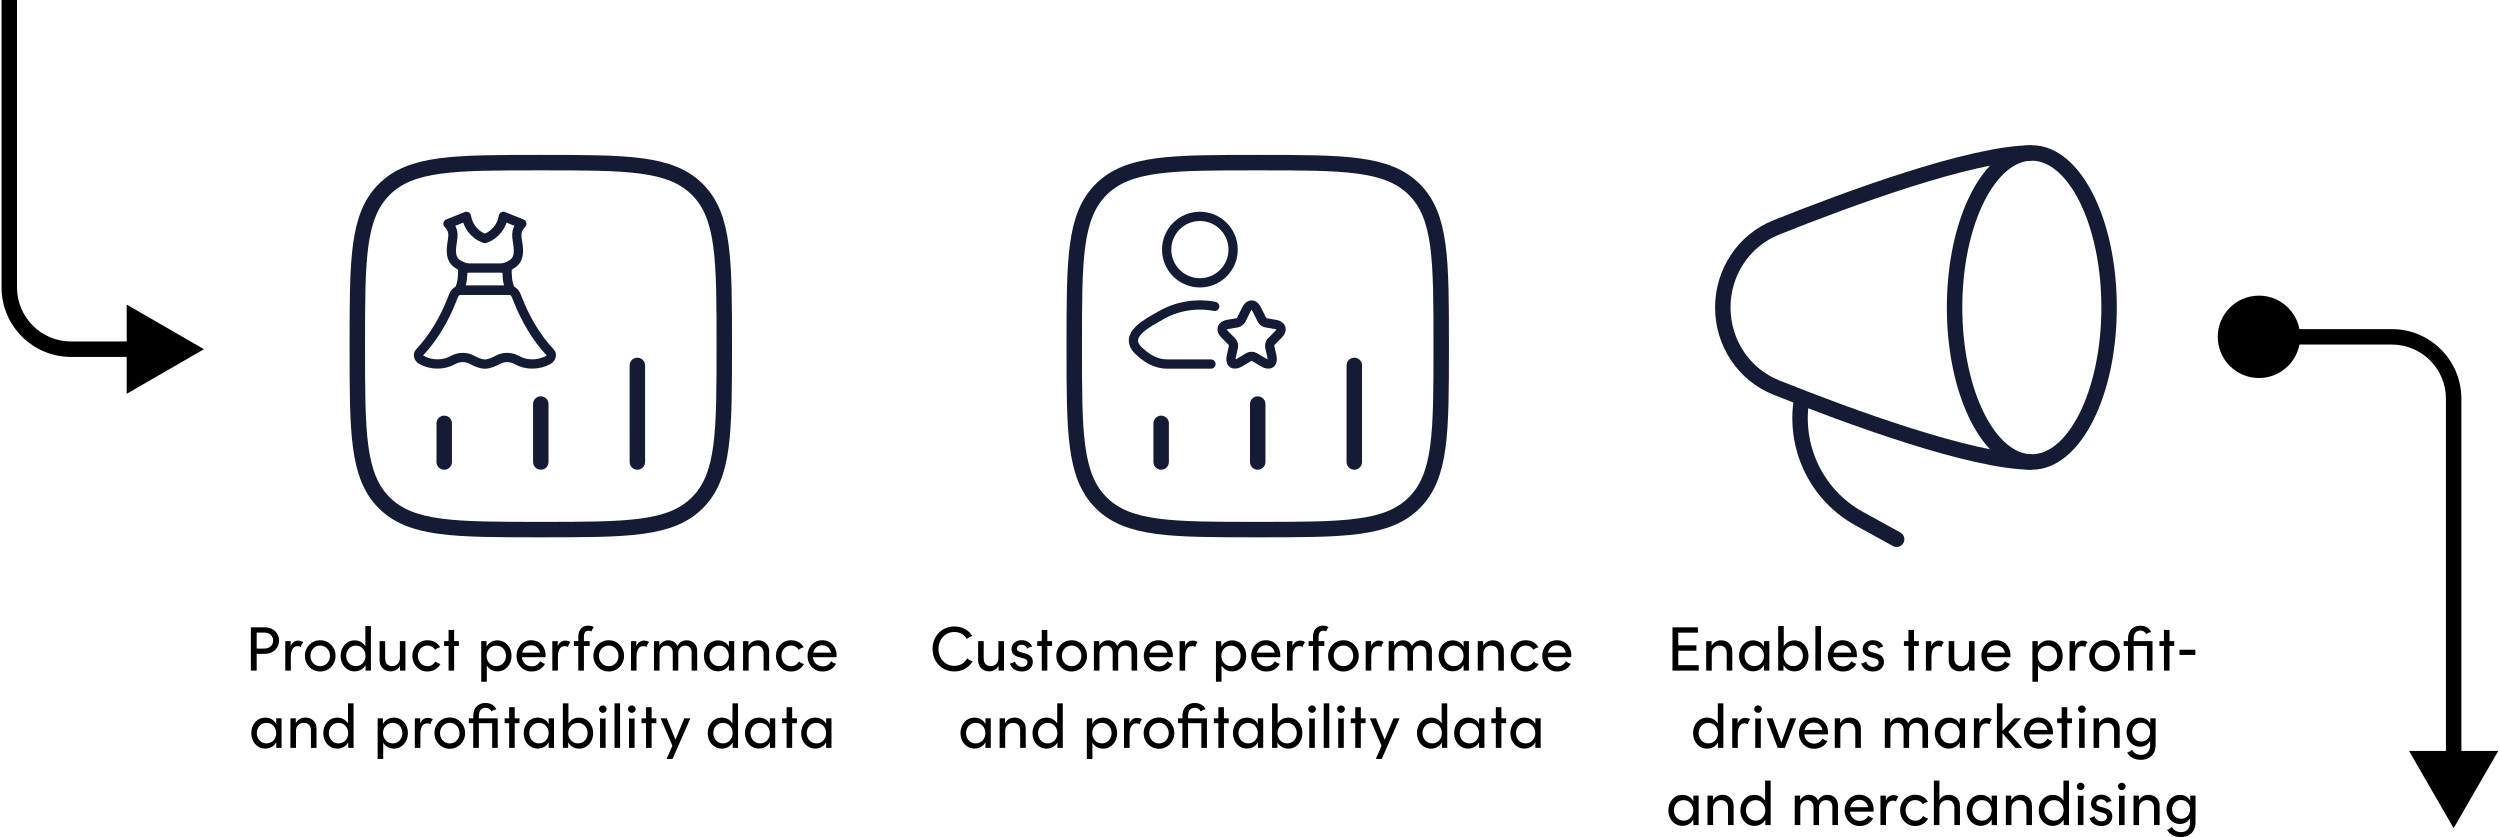 <svg width="809" height="271" viewBox="0 0 809 271" fill="none" xmlns="http://www.w3.org/2000/svg">
<ellipse cx="657.5" cy="99.5" rx="25" ry="50" stroke="#141B34" stroke-width="5"/>
<path d="M657.5 49.5C638.106 49.5 597.907 64.36 574.819 73.586C564.246 77.811 557.5 88.115 557.5 99.5C557.5 110.886 564.246 121.19 574.819 125.414C597.907 134.64 638.106 149.5 657.5 149.5" stroke="#141B34" stroke-width="5"/>
<path d="M613.75 174.5L601.605 167.814C588.381 160.535 580.916 145.834 582.784 130.75" stroke="#141B34" stroke-width="5" stroke-linecap="round" stroke-linejoin="round"/>
<path d="M143.75 149.5L143.75 137" stroke="#141B34" stroke-width="5" stroke-linecap="round"/>
<path d="M175 149.5L175 130.75" stroke="#141B34" stroke-width="5" stroke-linecap="round"/>
<path d="M206.25 149.5L206.25 118.25" stroke="#141B34" stroke-width="5" stroke-linecap="round"/>
<path d="M115.625 112C115.625 84.01 115.625 70.016 124.32 61.32C133.016 52.625 147.01 52.625 175 52.625C202.99 52.625 216.984 52.625 225.68 61.32C234.375 70.016 234.375 84.01 234.375 112C234.375 139.99 234.375 153.984 225.68 162.68C216.984 171.375 202.99 171.375 175 171.375C147.01 171.375 133.016 171.375 124.32 162.68C115.625 153.984 115.625 139.99 115.625 112Z" stroke="#141B34" stroke-width="5"/>
<path d="M150.937 86.743C147.46 85.548 145.607 84.326 146.158 79.573C146.468 76.896 147.353 74.794 144.963 72.404L150.937 70.015C151.335 72.803 153.327 75.989 156.911 77.184C160.496 75.989 162.487 72.803 162.886 70.015L168.86 72.404C166.47 74.794 167.355 76.896 167.665 79.573C168.216 84.326 166.363 85.548 162.886 86.743" stroke="#141B34" stroke-width="3" stroke-linecap="round" stroke-linejoin="round"/>
<path d="M148.548 93.912H165.276C164.081 91.522 164.081 89.132 164.081 86.743H149.743C149.743 89.132 149.743 91.522 148.548 93.912Z" stroke="#141B34" stroke-width="3" stroke-linecap="round" stroke-linejoin="round"/>
<path d="M167.217 116.49C170.291 118.248 174.33 118.208 177.45 116.45C178.309 115.958 178.758 114.817 178.113 114.13C173.508 109.224 170.049 103.235 167.647 97.149C167.014 95.543 166.697 94.74 166.088 94.326C165.48 93.912 164.662 93.912 163.026 93.912H150.798C149.161 93.912 148.343 93.912 147.735 94.326C147.127 94.74 146.81 95.543 146.176 97.149C143.774 103.235 140.316 109.224 135.71 114.13C135.065 114.817 135.514 115.958 136.373 116.45C139.494 118.208 143.532 118.248 146.606 116.49C148.534 115.411 150.966 115.411 152.847 116.49C154.099 117.196 155.626 117.809 156.912 117.809C158.197 117.809 159.724 117.196 160.976 116.49C162.858 115.411 165.29 115.411 167.217 116.49Z" stroke="#141B34" stroke-width="3" stroke-linecap="round"/>
<path d="M375.75 149.5L375.75 137" stroke="#141B34" stroke-width="5" stroke-linecap="round"/>
<path d="M407 149.5L407 130.75" stroke="#141B34" stroke-width="5" stroke-linecap="round"/>
<path d="M438.25 149.5L438.25 118.25" stroke="#141B34" stroke-width="5" stroke-linecap="round"/>
<path d="M347.625 112C347.625 84.01 347.625 70.016 356.32 61.32C365.016 52.625 379.01 52.625 407 52.625C434.99 52.625 448.984 52.625 457.68 61.32C466.375 70.016 466.375 84.01 466.375 112C466.375 139.99 466.375 153.984 457.68 162.68C448.984 171.375 434.99 171.375 407 171.375C379.01 171.375 365.016 171.375 356.32 162.68C347.625 153.984 347.625 139.99 347.625 112Z" stroke="#141B34" stroke-width="5"/>
<path d="M391.871 117.809H377.75C374.057 117.809 371.12 116.012 368.482 113.499C363.083 108.355 371.948 104.245 375.329 102.231C380.704 99.031 387.06 98 393.066 99.14" stroke="#141B34" stroke-width="3" stroke-linecap="round" stroke-linejoin="round"/>
<path d="M399.041 80.768C399.041 86.707 394.226 91.522 388.287 91.522C382.348 91.522 377.533 86.707 377.533 80.768C377.533 74.829 382.348 70.015 388.287 70.015C394.226 70.015 399.041 74.829 399.041 80.768Z" stroke="#141B34" stroke-width="3"/>
<path d="M406.666 100.071L408.348 103.464C408.578 103.936 409.19 104.389 409.706 104.475L412.755 104.986C414.704 105.314 415.163 106.74 413.758 108.147L411.388 110.537C410.986 110.942 410.767 111.722 410.891 112.281L411.569 115.24C412.105 117.581 410.872 118.487 408.817 117.263L405.959 115.558C405.443 115.249 404.592 115.249 404.067 115.558L401.209 117.263C399.163 118.487 397.921 117.572 398.456 115.24L399.135 112.281C399.259 111.722 399.039 110.942 398.638 110.537L396.267 108.147C394.872 106.74 395.321 105.314 397.271 104.986L400.32 104.475C400.826 104.389 401.438 103.936 401.668 103.464L403.35 100.071C404.267 98.231 405.758 98.231 406.666 100.071Z" stroke="#141B34" stroke-width="3" stroke-linecap="round" stroke-linejoin="round"/>
<path d="M81.183 217V203H85.743C88.323 203 90.303 204.8 90.303 207.24C90.303 209.74 88.363 211.6 85.743 211.6H83.063V217H81.183ZM83.063 209.88H85.523C86.983 209.88 88.383 209.06 88.383 207.28C88.383 205.52 86.983 204.72 85.523 204.72H83.063V209.88ZM92.311 209.94V207.46H94.051V209.14C94.451 208.06 95.311 207.3 96.511 207.3C97.271 207.3 97.791 207.52 98.111 207.8L98.131 207.84C97.771 208.2 97.471 208.8 97.391 209.32L97.351 209.34C97.091 209.18 96.751 209.08 96.291 209.08C94.691 209.08 94.111 210.68 94.111 212.52V217H92.311V209.94ZM103.623 217.3C100.803 217.3 98.663 215.06 98.663 212.24C98.663 209.4 100.803 207.18 103.623 207.18C106.443 207.18 108.583 209.4 108.583 212.24C108.583 215.06 106.443 217.3 103.623 217.3ZM100.463 212.24C100.463 214.08 101.803 215.58 103.623 215.58C105.423 215.58 106.783 214.1 106.783 212.24C106.783 210.38 105.443 208.9 103.623 208.9C101.783 208.9 100.463 210.38 100.463 212.24ZM118.306 217C118.306 216.42 118.286 215.84 118.286 215.24C117.606 216.54 116.206 217.26 114.786 217.26C112.086 217.26 110.226 215.04 110.226 212.24C110.226 209.44 112.086 207.22 114.786 207.22C116.166 207.22 117.526 207.9 118.226 209.12V202.6H120.026V214.88V217H118.306ZM112.026 212.24C112.026 214.08 113.326 215.56 115.166 215.56C116.986 215.56 118.286 214.08 118.286 212.24C118.286 210.38 117.006 208.92 115.166 208.92C113.306 208.92 112.026 210.38 112.026 212.24ZM126.377 217.26C124.397 217.26 122.837 215.82 122.837 213.78V207.46H124.637V213.1C124.637 214.6 125.457 215.56 126.937 215.56C128.357 215.56 129.397 214.48 129.397 212.98V207.46H131.197V214.88V217H129.437V215.44C128.837 216.66 127.617 217.26 126.377 217.26ZM138.309 217.3C135.509 217.3 133.429 215.02 133.429 212.24C133.429 209.42 135.509 207.18 138.309 207.18C140.149 207.18 141.629 208.02 142.409 209.44L142.389 209.48C141.849 209.58 141.209 209.9 140.829 210.26H140.769C140.229 209.34 139.369 208.9 138.309 208.9C136.489 208.9 135.229 210.38 135.229 212.24C135.229 214.08 136.489 215.58 138.309 215.58C139.409 215.58 140.289 215.08 140.869 214.08L140.929 214.06C141.309 214.44 141.969 214.76 142.489 214.84L142.509 214.88C141.689 216.36 140.209 217.3 138.309 217.3ZM143.702 209.02V207.46H145.162V203.84H146.962V207.46H148.502V209.02H146.962V217H145.162V209.02H143.702ZM155.729 209.56V207.46H157.449V209.26C158.109 207.98 159.509 207.22 160.989 207.22C163.669 207.22 165.529 209.46 165.529 212.24C165.529 215.04 163.649 217.26 160.989 217.26C159.549 217.26 158.229 216.56 157.529 215.34V220.6H155.729V209.56ZM157.469 212.24C157.469 214.08 158.789 215.56 160.609 215.56C162.449 215.56 163.729 214.08 163.729 212.24C163.729 210.38 162.449 208.92 160.609 208.92C158.749 208.92 157.469 210.4 157.469 212.24ZM172.019 217.3C169.159 217.3 167.139 215.06 167.139 212.26C167.139 209.46 169.079 207.18 171.879 207.18C174.919 207.18 176.799 209.64 176.519 212.66H168.879C169.059 214.42 170.319 215.64 172.039 215.64C173.319 215.64 174.279 214.96 174.759 213.98H174.819C175.199 214.36 175.819 214.68 176.339 214.78L176.359 214.82C175.459 216.44 173.919 217.3 172.019 217.3ZM168.979 211.2H174.759C174.459 209.74 173.379 208.82 171.859 208.82C170.359 208.82 169.299 209.76 168.979 211.2ZM178.737 209.94V207.46H180.477V209.14C180.877 208.06 181.737 207.3 182.937 207.3C183.697 207.3 184.217 207.52 184.537 207.8L184.557 207.84C184.197 208.2 183.897 208.8 183.817 209.32L183.777 209.34C183.517 209.18 183.177 209.08 182.717 209.08C181.117 209.08 180.537 210.68 180.537 212.52V217H178.737V209.94ZM187.134 206.02C187.134 203.74 188.454 202.46 190.354 202.46C191.214 202.46 191.834 202.7 192.154 203V203.04C191.814 203.34 191.514 203.86 191.434 204.32H191.394C191.214 204.2 190.894 204.1 190.474 204.1C189.474 204.1 188.954 204.74 188.954 206.08V207.46H190.814V209.02H188.954V217H187.134V209.02H185.714V207.46H187.134V206.02ZM196.983 217.3C194.163 217.3 192.023 215.06 192.023 212.24C192.023 209.4 194.163 207.18 196.983 207.18C199.803 207.18 201.943 209.4 201.943 212.24C201.943 215.06 199.803 217.3 196.983 217.3ZM193.823 212.24C193.823 214.08 195.163 215.58 196.983 215.58C198.783 215.58 200.143 214.1 200.143 212.24C200.143 210.38 198.803 208.9 196.983 208.9C195.143 208.9 193.823 210.38 193.823 212.24ZM204.186 209.94V207.46H205.926V209.14C206.326 208.06 207.186 207.3 208.386 207.3C209.146 207.3 209.666 207.52 209.986 207.8L210.006 207.84C209.646 208.2 209.346 208.8 209.266 209.32L209.226 209.34C208.966 209.18 208.626 209.08 208.166 209.08C206.566 209.08 205.986 210.68 205.986 212.52V217H204.186V209.94ZM211.628 209.78V207.46H213.368V209C213.888 207.92 214.968 207.2 216.268 207.2C217.588 207.2 218.668 207.86 219.188 209.04C219.788 207.94 220.828 207.2 222.248 207.2C224.208 207.2 225.608 208.6 225.608 210.6V217H223.808V211.2C223.808 209.82 223.108 208.92 221.688 208.92C220.448 208.92 219.488 209.94 219.488 211.24V217H217.708V211.2C217.708 209.86 216.988 208.92 215.668 208.92C214.368 208.92 213.428 209.94 213.428 211.24V217H211.628V209.78ZM232.344 217.24C229.644 217.24 227.784 215.02 227.784 212.24C227.784 209.44 229.644 207.22 232.344 207.22C233.764 207.22 235.244 207.94 235.864 209.32V207.46H237.584V214.88V217H235.864V215.14C235.244 216.52 233.764 217.24 232.344 217.24ZM229.584 212.24C229.584 214.08 230.864 215.56 232.724 215.56C234.564 215.56 235.844 214.08 235.844 212.24C235.844 210.4 234.564 208.92 232.724 208.92C230.844 208.92 229.584 210.38 229.584 212.24ZM240.456 209.58V207.46H242.196V209.02C242.796 207.86 243.996 207.2 245.316 207.2C247.336 207.2 248.896 208.64 248.896 210.68V217H247.096V211.36C247.096 209.88 246.296 208.92 244.756 208.92C243.336 208.92 242.256 209.98 242.256 211.46V217H240.456V209.58ZM255.965 217.3C253.165 217.3 251.085 215.02 251.085 212.24C251.085 209.42 253.165 207.18 255.965 207.18C257.805 207.18 259.285 208.02 260.065 209.44L260.045 209.48C259.505 209.58 258.865 209.9 258.485 210.26H258.425C257.885 209.34 257.025 208.9 255.965 208.9C254.145 208.9 252.885 210.38 252.885 212.24C252.885 214.08 254.145 215.58 255.965 215.58C257.065 215.58 257.945 215.08 258.525 214.08L258.585 214.06C258.965 214.44 259.625 214.76 260.145 214.84L260.165 214.88C259.345 216.36 257.865 217.3 255.965 217.3ZM266.199 217.3C263.339 217.3 261.319 215.06 261.319 212.26C261.319 209.46 263.259 207.18 266.059 207.18C269.099 207.18 270.979 209.64 270.699 212.66H263.059C263.239 214.42 264.499 215.64 266.219 215.64C267.499 215.64 268.459 214.96 268.939 213.98H268.999C269.379 214.36 269.999 214.68 270.519 214.78L270.539 214.82C269.639 216.44 268.099 217.3 266.199 217.3ZM263.159 211.2H268.939C268.639 209.74 267.559 208.82 266.039 208.82C264.539 208.82 263.479 209.76 263.159 211.2ZM85.87 242.24C83.17 242.24 81.31 240.02 81.31 237.24C81.31 234.44 83.17 232.22 85.87 232.22C87.29 232.22 88.77 232.94 89.39 234.32V232.46H91.11V239.88V242H89.39V240.14C88.77 241.52 87.29 242.24 85.87 242.24ZM83.11 237.24C83.11 239.08 84.39 240.56 86.25 240.56C88.09 240.56 89.37 239.08 89.37 237.24C89.37 235.4 88.09 233.92 86.25 233.92C84.37 233.92 83.11 235.38 83.11 237.24ZM93.981 234.58V232.46H95.721V234.02C96.321 232.86 97.521 232.2 98.841 232.2C100.861 232.2 102.421 233.64 102.421 235.68V242H100.621V236.36C100.621 234.88 99.821 233.92 98.281 233.92C96.861 233.92 95.781 234.98 95.781 236.46V242H93.981V234.58ZM112.691 242C112.691 241.42 112.671 240.84 112.671 240.24C111.991 241.54 110.591 242.26 109.171 242.26C106.471 242.26 104.611 240.04 104.611 237.24C104.611 234.44 106.471 232.22 109.171 232.22C110.551 232.22 111.911 232.9 112.611 234.12V227.6H114.411V239.88V242H112.691ZM106.411 237.24C106.411 239.08 107.711 240.56 109.551 240.56C111.371 240.56 112.671 239.08 112.671 237.24C112.671 235.38 111.391 233.92 109.551 233.92C107.691 233.92 106.411 235.38 106.411 237.24ZM122.204 234.56V232.46H123.924V234.26C124.584 232.98 125.984 232.22 127.464 232.22C130.144 232.22 132.004 234.46 132.004 237.24C132.004 240.04 130.124 242.26 127.464 242.26C126.024 242.26 124.704 241.56 124.004 240.34V245.6H122.204V234.56ZM123.944 237.24C123.944 239.08 125.264 240.56 127.084 240.56C128.924 240.56 130.204 239.08 130.204 237.24C130.204 235.38 128.924 233.92 127.084 233.92C125.224 233.92 123.944 235.4 123.944 237.24ZM134.235 234.94V232.46H135.975V234.14C136.375 233.06 137.235 232.3 138.435 232.3C139.195 232.3 139.715 232.52 140.035 232.8L140.055 232.84C139.695 233.2 139.395 233.8 139.315 234.32L139.275 234.34C139.015 234.18 138.675 234.08 138.215 234.08C136.615 234.08 136.035 235.68 136.035 237.52V242H134.235V234.94ZM145.547 242.3C142.727 242.3 140.587 240.06 140.587 237.24C140.587 234.4 142.727 232.18 145.547 232.18C148.367 232.18 150.507 234.4 150.507 237.24C150.507 240.06 148.367 242.3 145.547 242.3ZM142.387 237.24C142.387 239.08 143.727 240.58 145.547 240.58C147.347 240.58 148.707 239.1 148.707 237.24C148.707 235.38 147.367 233.9 145.547 233.9C143.707 233.9 142.387 235.38 142.387 237.24ZM153.14 231.68C153.14 228.84 154.98 227.48 157.1 227.48C159.1 227.48 160.26 228.6 160.6 229.52L160.58 229.56C160.08 229.6 159.46 229.88 159.08 230.2H159.04C158.76 229.52 158.04 229.04 157.12 229.04C155.9 229.04 154.96 229.8 154.96 231.7V232.46H161.06V242H159.26V234.02H154.96V242H153.14V234.02H151.72V232.46H153.14V231.68ZM163.302 234.02V232.46H164.762V228.84H166.562V232.46H168.102V234.02H166.562V242H164.762V234.02H163.302ZM174.034 242.24C171.334 242.24 169.474 240.02 169.474 237.24C169.474 234.44 171.334 232.22 174.034 232.22C175.454 232.22 176.934 232.94 177.554 234.32V232.46H179.274V239.88V242H177.554V240.14C176.934 241.52 175.454 242.24 174.034 242.24ZM171.274 237.24C171.274 239.08 172.554 240.56 174.414 240.56C176.254 240.56 177.534 239.08 177.534 237.24C177.534 235.4 176.254 233.92 174.414 233.92C172.534 233.92 171.274 235.38 171.274 237.24ZM187.405 242.26C185.905 242.26 184.545 241.5 183.865 240.18V242H182.145V227.6H183.945V234.12C184.645 232.9 185.985 232.22 187.405 232.22C190.085 232.22 191.945 234.46 191.945 237.24C191.945 240.04 190.065 242.26 187.405 242.26ZM183.885 237.24C183.885 239.08 185.205 240.56 187.025 240.56C188.865 240.56 190.145 239.08 190.145 237.24C190.145 235.38 188.865 233.92 187.025 233.92C185.165 233.92 183.885 235.38 183.885 237.24ZM194.176 242V232.46L194.216 232.44C194.716 232.58 195.436 232.58 195.936 232.44L195.976 232.46V242H194.176ZM193.836 229.48C193.836 228.82 194.396 228.28 195.076 228.28C195.756 228.28 196.316 228.82 196.316 229.48C196.316 230.12 195.756 230.68 195.076 230.68C194.396 230.68 193.836 230.12 193.836 229.48ZM198.864 242V227.6H200.664V242H198.864ZM203.551 242V232.46L203.591 232.44C204.091 232.58 204.811 232.58 205.311 232.44L205.351 232.46V242H203.551ZM203.211 229.48C203.211 228.82 203.771 228.28 204.451 228.28C205.131 228.28 205.691 228.82 205.691 229.48C205.691 230.12 205.131 230.68 204.451 230.68C203.771 230.68 203.211 230.12 203.211 229.48ZM207.599 234.02V232.46H209.059V228.84H210.859V232.46H212.399V234.02H210.859V242H209.059V234.02H207.599ZM218.619 239.28L221.439 232.46H223.399L217.639 245.6H215.699L217.579 241.32L213.779 232.46H215.779L218.539 239.28H218.619ZM237.105 242C237.105 241.42 237.085 240.84 237.085 240.24C236.405 241.54 235.005 242.26 233.585 242.26C230.885 242.26 229.025 240.04 229.025 237.24C229.025 234.44 230.885 232.22 233.585 232.22C234.965 232.22 236.325 232.9 237.025 234.12V227.6H238.825V239.88V242H237.105ZM230.825 237.24C230.825 239.08 232.125 240.56 233.965 240.56C235.785 240.56 237.085 239.08 237.085 237.24C237.085 235.38 235.805 233.92 233.965 233.92C232.105 233.92 230.825 235.38 230.825 237.24ZM245.616 242.24C242.916 242.24 241.056 240.02 241.056 237.24C241.056 234.44 242.916 232.22 245.616 232.22C247.036 232.22 248.516 232.94 249.136 234.32V232.46H250.856V239.88V242H249.136V240.14C248.516 241.52 247.036 242.24 245.616 242.24ZM242.856 237.24C242.856 239.08 244.136 240.56 245.996 240.56C247.836 240.56 249.116 239.08 249.116 237.24C249.116 235.4 247.836 233.92 245.996 233.92C244.116 233.92 242.856 235.38 242.856 237.24ZM253.087 234.02V232.46H254.547V228.84H256.347V232.46H257.887V234.02H256.347V242H254.547V234.02H253.087ZM263.819 242.24C261.119 242.24 259.259 240.02 259.259 237.24C259.259 234.44 261.119 232.22 263.819 232.22C265.239 232.22 266.719 232.94 267.339 234.32V232.46H269.059V239.88V242H267.339V240.14C266.719 241.52 265.239 242.24 263.819 242.24ZM261.059 237.24C261.059 239.08 262.339 240.56 264.199 240.56C266.039 240.56 267.319 239.08 267.319 237.24C267.319 235.4 266.039 233.92 264.199 233.92C262.319 233.92 261.059 235.38 261.059 237.24Z" fill="black"/>
<path d="M308.791 217.28C304.911 217.28 301.771 214.24 301.771 210C301.771 205.76 304.911 202.72 308.791 202.72C311.311 202.72 313.451 203.8 314.611 205.82L314.571 205.86C314.011 205.98 313.311 206.36 312.891 206.76L312.851 206.74C312.011 205.34 310.631 204.52 308.791 204.52C305.851 204.52 303.691 206.92 303.691 210C303.691 213.08 305.851 215.48 308.791 215.48C310.671 215.48 312.131 214.56 312.951 213.08H313.011C313.431 213.48 314.131 213.84 314.711 213.94L314.731 213.98C313.471 216.14 311.351 217.28 308.791 217.28ZM320.066 217.26C318.086 217.26 316.526 215.82 316.526 213.78V207.46H318.326V213.1C318.326 214.6 319.146 215.56 320.626 215.56C322.046 215.56 323.086 214.48 323.086 212.98V207.46H324.886V214.88V217H323.126V215.44C322.526 216.66 321.306 217.26 320.066 217.26ZM330.718 217.3C328.598 217.3 327.278 216.2 326.818 214.76L326.838 214.72C327.358 214.68 327.998 214.4 328.398 214.08H328.438C328.638 214.86 329.438 215.78 330.718 215.78C331.838 215.78 332.478 215.14 332.478 214.32C332.478 213.4 331.678 213.16 330.898 212.96L329.938 212.7C328.118 212.24 327.318 211.42 327.318 209.98C327.318 208.46 328.678 207.16 330.578 207.16C332.538 207.16 333.658 208.28 333.978 209.24L333.938 209.28C333.438 209.3 332.818 209.56 332.438 209.88L332.398 209.86C332.118 209.2 331.518 208.66 330.538 208.66C329.598 208.66 329.058 209.22 329.058 209.88C329.058 210.62 329.718 210.9 330.558 211.12L331.458 211.36C332.998 211.76 334.218 212.46 334.218 214.2C334.218 215.94 332.838 217.3 330.718 217.3ZM335.654 209.02V207.46H337.114V203.84H338.914V207.46H340.454V209.02H338.914V217H337.114V209.02H335.654ZM346.785 217.3C343.965 217.3 341.825 215.06 341.825 212.24C341.825 209.4 343.965 207.18 346.785 207.18C349.605 207.18 351.745 209.4 351.745 212.24C351.745 215.06 349.605 217.3 346.785 217.3ZM343.625 212.24C343.625 214.08 344.965 215.58 346.785 215.58C348.585 215.58 349.945 214.1 349.945 212.24C349.945 210.38 348.605 208.9 346.785 208.9C344.945 208.9 343.625 210.38 343.625 212.24ZM353.989 209.78V207.46H355.729V209C356.249 207.92 357.329 207.2 358.629 207.2C359.949 207.2 361.029 207.86 361.549 209.04C362.149 207.94 363.189 207.2 364.609 207.2C366.569 207.2 367.969 208.6 367.969 210.6V217H366.169V211.2C366.169 209.82 365.469 208.92 364.049 208.92C362.809 208.92 361.849 209.94 361.849 211.24V217H360.069V211.2C360.069 209.86 359.349 208.92 358.029 208.92C356.729 208.92 355.789 209.94 355.789 211.24V217H353.989V209.78ZM375.006 217.3C372.146 217.3 370.126 215.06 370.126 212.26C370.126 209.46 372.066 207.18 374.866 207.18C377.906 207.18 379.786 209.64 379.506 212.66H371.866C372.046 214.42 373.306 215.64 375.026 215.64C376.306 215.64 377.266 214.96 377.746 213.98H377.806C378.186 214.36 378.806 214.68 379.326 214.78L379.346 214.82C378.446 216.44 376.906 217.3 375.006 217.3ZM371.966 211.2H377.746C377.446 209.74 376.366 208.82 374.846 208.82C373.346 208.82 372.286 209.76 371.966 211.2ZM381.723 209.94V207.46H383.463V209.14C383.863 208.06 384.723 207.3 385.923 207.3C386.683 207.3 387.203 207.52 387.523 207.8L387.543 207.84C387.183 208.2 386.883 208.8 386.803 209.32L386.763 209.34C386.503 209.18 386.163 209.08 385.703 209.08C384.103 209.08 383.523 210.68 383.523 212.52V217H381.723V209.94ZM393.481 209.56V207.46H395.201V209.26C395.861 207.98 397.261 207.22 398.741 207.22C401.421 207.22 403.281 209.46 403.281 212.24C403.281 215.04 401.401 217.26 398.741 217.26C397.301 217.26 395.981 216.56 395.281 215.34V220.6H393.481V209.56ZM395.221 212.24C395.221 214.08 396.541 215.56 398.361 215.56C400.201 215.56 401.481 214.08 401.481 212.24C401.481 210.38 400.201 208.92 398.361 208.92C396.501 208.92 395.221 210.4 395.221 212.24ZM409.771 217.3C406.911 217.3 404.891 215.06 404.891 212.26C404.891 209.46 406.831 207.18 409.631 207.18C412.671 207.18 414.551 209.64 414.271 212.66H406.631C406.811 214.42 408.071 215.64 409.791 215.64C411.071 215.64 412.031 214.96 412.511 213.98H412.571C412.951 214.36 413.571 214.68 414.091 214.78L414.111 214.82C413.211 216.44 411.671 217.3 409.771 217.3ZM406.731 211.2H412.511C412.211 209.74 411.131 208.82 409.611 208.82C408.111 208.82 407.051 209.76 406.731 211.2ZM416.489 209.94V207.46H418.229V209.14C418.629 208.06 419.489 207.3 420.689 207.3C421.449 207.3 421.969 207.52 422.289 207.8L422.309 207.84C421.949 208.2 421.649 208.8 421.569 209.32L421.529 209.34C421.269 209.18 420.929 209.08 420.469 209.08C418.869 209.08 418.289 210.68 418.289 212.52V217H416.489V209.94ZM424.886 206.02C424.886 203.74 426.206 202.46 428.106 202.46C428.966 202.46 429.586 202.7 429.906 203V203.04C429.566 203.34 429.266 203.86 429.186 204.32H429.146C428.966 204.2 428.646 204.1 428.226 204.1C427.226 204.1 426.706 204.74 426.706 206.08V207.46H428.566V209.02H426.706V217H424.886V209.02H423.466V207.46H424.886V206.02ZM434.735 217.3C431.915 217.3 429.775 215.06 429.775 212.24C429.775 209.4 431.915 207.18 434.735 207.18C437.555 207.18 439.695 209.4 439.695 212.24C439.695 215.06 437.555 217.3 434.735 217.3ZM431.575 212.24C431.575 214.08 432.915 215.58 434.735 215.58C436.535 215.58 437.895 214.1 437.895 212.24C437.895 210.38 436.555 208.9 434.735 208.9C432.895 208.9 431.575 210.38 431.575 212.24ZM441.938 209.94V207.46H443.678V209.14C444.078 208.06 444.938 207.3 446.138 207.3C446.898 207.3 447.418 207.52 447.738 207.8L447.758 207.84C447.398 208.2 447.098 208.8 447.018 209.32L446.978 209.34C446.718 209.18 446.378 209.08 445.918 209.08C444.318 209.08 443.738 210.68 443.738 212.52V217H441.938V209.94ZM449.379 209.78V207.46H451.119V209C451.639 207.92 452.719 207.2 454.019 207.2C455.339 207.2 456.419 207.86 456.939 209.04C457.539 207.94 458.579 207.2 459.999 207.2C461.959 207.2 463.359 208.6 463.359 210.6V217H461.559V211.2C461.559 209.82 460.859 208.92 459.439 208.92C458.199 208.92 457.239 209.94 457.239 211.24V217H455.459V211.2C455.459 209.86 454.739 208.92 453.419 208.92C452.119 208.92 451.179 209.94 451.179 211.24V217H449.379V209.78ZM470.096 217.24C467.396 217.24 465.536 215.02 465.536 212.24C465.536 209.44 467.396 207.22 470.096 207.22C471.516 207.22 472.996 207.94 473.616 209.32V207.46H475.336V214.88V217H473.616V215.14C472.996 216.52 471.516 217.24 470.096 217.24ZM467.336 212.24C467.336 214.08 468.616 215.56 470.476 215.56C472.316 215.56 473.596 214.08 473.596 212.24C473.596 210.4 472.316 208.92 470.476 208.92C468.596 208.92 467.336 210.38 467.336 212.24ZM478.208 209.58V207.46H479.948V209.02C480.548 207.86 481.748 207.2 483.068 207.2C485.088 207.2 486.648 208.64 486.648 210.68V217H484.848V211.36C484.848 209.88 484.048 208.92 482.508 208.92C481.088 208.92 480.008 209.98 480.008 211.46V217H478.208V209.58ZM493.717 217.3C490.917 217.3 488.837 215.02 488.837 212.24C488.837 209.42 490.917 207.18 493.717 207.18C495.557 207.18 497.037 208.02 497.817 209.44L497.797 209.48C497.257 209.58 496.617 209.9 496.237 210.26H496.177C495.637 209.34 494.777 208.9 493.717 208.9C491.897 208.9 490.637 210.38 490.637 212.24C490.637 214.08 491.897 215.58 493.717 215.58C494.817 215.58 495.697 215.08 496.277 214.08L496.337 214.06C496.717 214.44 497.377 214.76 497.897 214.84L497.917 214.88C497.097 216.36 495.617 217.3 493.717 217.3ZM503.951 217.3C501.091 217.3 499.071 215.06 499.071 212.26C499.071 209.46 501.011 207.18 503.811 207.18C506.851 207.18 508.731 209.64 508.451 212.66H500.811C500.991 214.42 502.251 215.64 503.971 215.64C505.251 215.64 506.211 214.96 506.691 213.98H506.751C507.131 214.36 507.751 214.68 508.271 214.78L508.291 214.82C507.391 216.44 505.851 217.3 503.951 217.3ZM500.911 211.2H506.691C506.391 209.74 505.311 208.82 503.791 208.82C502.291 208.82 501.231 209.76 500.911 211.2ZM315.37 242.24C312.67 242.24 310.81 240.02 310.81 237.24C310.81 234.44 312.67 232.22 315.37 232.22C316.79 232.22 318.27 232.94 318.89 234.32V232.46H320.61V239.88V242H318.89V240.14C318.27 241.52 316.79 242.24 315.37 242.24ZM312.61 237.24C312.61 239.08 313.89 240.56 315.75 240.56C317.59 240.56 318.87 239.08 318.87 237.24C318.87 235.4 317.59 233.92 315.75 233.92C313.87 233.92 312.61 235.38 312.61 237.24ZM323.481 234.58V232.46H325.221V234.02C325.821 232.86 327.021 232.2 328.341 232.2C330.361 232.2 331.921 233.64 331.921 235.68V242H330.121V236.36C330.121 234.88 329.321 233.92 327.781 233.92C326.361 233.92 325.281 234.98 325.281 236.46V242H323.481V234.58ZM342.191 242C342.191 241.42 342.171 240.84 342.171 240.24C341.491 241.54 340.091 242.26 338.671 242.26C335.971 242.26 334.111 240.04 334.111 237.24C334.111 234.44 335.971 232.22 338.671 232.22C340.051 232.22 341.411 232.9 342.111 234.12V227.6H343.911V239.88V242H342.191ZM335.911 237.24C335.911 239.08 337.211 240.56 339.051 240.56C340.871 240.56 342.171 239.08 342.171 237.24C342.171 235.38 340.891 233.92 339.051 233.92C337.191 233.92 335.911 235.38 335.911 237.24ZM351.704 234.56V232.46H353.424V234.26C354.084 232.98 355.484 232.22 356.964 232.22C359.644 232.22 361.504 234.46 361.504 237.24C361.504 240.04 359.624 242.26 356.964 242.26C355.524 242.26 354.204 241.56 353.504 240.34V245.6H351.704V234.56ZM353.444 237.24C353.444 239.08 354.764 240.56 356.584 240.56C358.424 240.56 359.704 239.08 359.704 237.24C359.704 235.38 358.424 233.92 356.584 233.92C354.724 233.92 353.444 235.4 353.444 237.24ZM363.735 234.94V232.46H365.475V234.14C365.875 233.06 366.735 232.3 367.935 232.3C368.695 232.3 369.215 232.52 369.535 232.8L369.555 232.84C369.195 233.2 368.895 233.8 368.815 234.32L368.775 234.34C368.515 234.18 368.175 234.08 367.715 234.08C366.115 234.08 365.535 235.68 365.535 237.52V242H363.735V234.94ZM375.047 242.3C372.227 242.3 370.087 240.06 370.087 237.24C370.087 234.4 372.227 232.18 375.047 232.18C377.867 232.18 380.007 234.4 380.007 237.24C380.007 240.06 377.867 242.3 375.047 242.3ZM371.887 237.24C371.887 239.08 373.227 240.58 375.047 240.58C376.847 240.58 378.207 239.1 378.207 237.24C378.207 235.38 376.867 233.9 375.047 233.9C373.207 233.9 371.887 235.38 371.887 237.24ZM382.64 231.68C382.64 228.84 384.48 227.48 386.6 227.48C388.6 227.48 389.76 228.6 390.1 229.52L390.08 229.56C389.58 229.6 388.96 229.88 388.58 230.2H388.54C388.26 229.52 387.54 229.04 386.62 229.04C385.4 229.04 384.46 229.8 384.46 231.7V232.46H390.56V242H388.76V234.02H384.46V242H382.64V234.02H381.22V232.46H382.64V231.68ZM392.802 234.02V232.46H394.262V228.84H396.062V232.46H397.602V234.02H396.062V242H394.262V234.02H392.802ZM403.534 242.24C400.834 242.24 398.974 240.02 398.974 237.24C398.974 234.44 400.834 232.22 403.534 232.22C404.954 232.22 406.434 232.94 407.054 234.32V232.46H408.774V239.88V242H407.054V240.14C406.434 241.52 404.954 242.24 403.534 242.24ZM400.774 237.24C400.774 239.08 402.054 240.56 403.914 240.56C405.754 240.56 407.034 239.08 407.034 237.24C407.034 235.4 405.754 233.92 403.914 233.92C402.034 233.92 400.774 235.38 400.774 237.24ZM416.905 242.26C415.405 242.26 414.045 241.5 413.365 240.18V242H411.645V227.6H413.445V234.12C414.145 232.9 415.485 232.22 416.905 232.22C419.585 232.22 421.445 234.46 421.445 237.24C421.445 240.04 419.565 242.26 416.905 242.26ZM413.385 237.24C413.385 239.08 414.705 240.56 416.525 240.56C418.365 240.56 419.645 239.08 419.645 237.24C419.645 235.38 418.365 233.92 416.525 233.92C414.665 233.92 413.385 235.38 413.385 237.24ZM423.676 242V232.46L423.716 232.44C424.216 232.58 424.936 232.58 425.436 232.44L425.476 232.46V242H423.676ZM423.336 229.48C423.336 228.82 423.896 228.28 424.576 228.28C425.256 228.28 425.816 228.82 425.816 229.48C425.816 230.12 425.256 230.68 424.576 230.68C423.896 230.68 423.336 230.12 423.336 229.48ZM428.364 242V227.6H430.164V242H428.364ZM433.051 242V232.46L433.091 232.44C433.591 232.58 434.311 232.58 434.811 232.44L434.851 232.46V242H433.051ZM432.711 229.48C432.711 228.82 433.271 228.28 433.951 228.28C434.631 228.28 435.191 228.82 435.191 229.48C435.191 230.12 434.631 230.68 433.951 230.68C433.271 230.68 432.711 230.12 432.711 229.48ZM437.099 234.02V232.46H438.559V228.84H440.359V232.46H441.899V234.02H440.359V242H438.559V234.02H437.099ZM448.119 239.28L450.939 232.46H452.899L447.139 245.6H445.199L447.079 241.32L443.279 232.46H445.279L448.039 239.28H448.119ZM466.605 242C466.605 241.42 466.585 240.84 466.585 240.24C465.905 241.54 464.505 242.26 463.085 242.26C460.385 242.26 458.525 240.04 458.525 237.24C458.525 234.44 460.385 232.22 463.085 232.22C464.465 232.22 465.825 232.9 466.525 234.12V227.6H468.325V239.88V242H466.605ZM460.325 237.24C460.325 239.08 461.625 240.56 463.465 240.56C465.285 240.56 466.585 239.08 466.585 237.24C466.585 235.38 465.305 233.92 463.465 233.92C461.605 233.92 460.325 235.38 460.325 237.24ZM475.116 242.24C472.416 242.24 470.556 240.02 470.556 237.24C470.556 234.44 472.416 232.22 475.116 232.22C476.536 232.22 478.016 232.94 478.636 234.32V232.46H480.356V239.88V242H478.636V240.14C478.016 241.52 476.536 242.24 475.116 242.24ZM472.356 237.24C472.356 239.08 473.636 240.56 475.496 240.56C477.336 240.56 478.616 239.08 478.616 237.24C478.616 235.4 477.336 233.92 475.496 233.92C473.616 233.92 472.356 235.38 472.356 237.24ZM482.587 234.02V232.46H484.047V228.84H485.847V232.46H487.387V234.02H485.847V242H484.047V234.02H482.587ZM493.319 242.24C490.619 242.24 488.759 240.02 488.759 237.24C488.759 234.44 490.619 232.22 493.319 232.22C494.739 232.22 496.219 232.94 496.839 234.32V232.46H498.559V239.88V242H496.839V240.14C496.219 241.52 494.739 242.24 493.319 242.24ZM490.559 237.24C490.559 239.08 491.839 240.56 493.699 240.56C495.539 240.56 496.819 239.08 496.819 237.24C496.819 235.4 495.539 233.92 493.699 233.92C491.819 233.92 490.559 235.38 490.559 237.24Z" fill="black"/>
<path d="M541.213 217V203H549.453V204.74H543.093V208.84H548.953V210.58H543.093V215.26H549.713V217H541.213ZM552.126 209.58V207.46H553.866V209.02C554.466 207.86 555.666 207.2 556.986 207.2C559.006 207.2 560.566 208.64 560.566 210.68V217H558.766V211.36C558.766 209.88 557.966 208.92 556.426 208.92C555.006 208.92 553.926 209.98 553.926 211.46V217H552.126V209.58ZM567.315 217.24C564.615 217.24 562.755 215.02 562.755 212.24C562.755 209.44 564.615 207.22 567.315 207.22C568.735 207.22 570.215 207.94 570.835 209.32V207.46H572.555V214.88V217H570.835V215.14C570.215 216.52 568.735 217.24 567.315 217.24ZM564.555 212.24C564.555 214.08 565.835 215.56 567.695 215.56C569.535 215.56 570.815 214.08 570.815 212.24C570.815 210.4 569.535 208.92 567.695 208.92C565.815 208.92 564.555 210.38 564.555 212.24ZM580.686 217.26C579.186 217.26 577.826 216.5 577.146 215.18V217H575.426V202.6H577.226V209.12C577.926 207.9 579.266 207.22 580.686 207.22C583.366 207.22 585.226 209.46 585.226 212.24C585.226 215.04 583.346 217.26 580.686 217.26ZM577.166 212.24C577.166 214.08 578.486 215.56 580.306 215.56C582.146 215.56 583.426 214.08 583.426 212.24C583.426 210.38 582.146 208.92 580.306 208.92C578.446 208.92 577.166 210.38 577.166 212.24ZM587.458 217V202.6H589.258V217H587.458ZM596.365 217.3C593.505 217.3 591.485 215.06 591.485 212.26C591.485 209.46 593.425 207.18 596.225 207.18C599.265 207.18 601.145 209.64 600.865 212.66H593.225C593.405 214.42 594.665 215.64 596.385 215.64C597.665 215.64 598.625 214.96 599.105 213.98H599.165C599.545 214.36 600.165 214.68 600.685 214.78L600.705 214.82C599.805 216.44 598.265 217.3 596.365 217.3ZM593.325 211.2H599.105C598.805 209.74 597.725 208.82 596.205 208.82C594.705 208.82 593.645 209.76 593.325 211.2ZM606.16 217.3C604.04 217.3 602.72 216.2 602.26 214.76L602.28 214.72C602.8 214.68 603.44 214.4 603.84 214.08H603.88C604.08 214.86 604.88 215.78 606.16 215.78C607.28 215.78 607.92 215.14 607.92 214.32C607.92 213.4 607.12 213.16 606.34 212.96L605.38 212.7C603.56 212.24 602.76 211.42 602.76 209.98C602.76 208.46 604.12 207.16 606.02 207.16C607.98 207.16 609.1 208.28 609.42 209.24L609.38 209.28C608.88 209.3 608.26 209.56 607.88 209.88L607.84 209.86C607.56 209.2 606.96 208.66 605.98 208.66C605.04 208.66 604.5 209.22 604.5 209.88C604.5 210.62 605.16 210.9 606 211.12L606.9 211.36C608.44 211.76 609.66 212.46 609.66 214.2C609.66 215.94 608.28 217.3 606.16 217.3ZM616.114 209.02V207.46H617.574V203.84H619.374V207.46H620.914V209.02H619.374V217H617.574V209.02H616.114ZM623.219 209.94V207.46H624.959V209.14C625.359 208.06 626.219 207.3 627.419 207.3C628.179 207.3 628.699 207.52 629.019 207.8L629.039 207.84C628.679 208.2 628.379 208.8 628.299 209.32L628.259 209.34C627.999 209.18 627.659 209.08 627.199 209.08C625.599 209.08 625.019 210.68 625.019 212.52V217H623.219V209.94ZM634.141 217.26C632.161 217.26 630.601 215.82 630.601 213.78V207.46H632.401V213.1C632.401 214.6 633.221 215.56 634.701 215.56C636.121 215.56 637.161 214.48 637.161 212.98V207.46H638.961V214.88V217H637.201V215.44C636.601 216.66 635.381 217.26 634.141 217.26ZM646.053 217.3C643.193 217.3 641.173 215.06 641.173 212.26C641.173 209.46 643.113 207.18 645.913 207.18C648.953 207.18 650.833 209.64 650.553 212.66H642.913C643.093 214.42 644.353 215.64 646.073 215.64C647.353 215.64 648.313 214.96 648.793 213.98H648.853C649.233 214.36 649.853 214.68 650.373 214.78L650.393 214.82C649.493 216.44 647.953 217.3 646.053 217.3ZM643.013 211.2H648.793C648.493 209.74 647.413 208.82 645.893 208.82C644.393 208.82 643.333 209.76 643.013 211.2ZM657.692 209.56V207.46H659.412V209.26C660.072 207.98 661.472 207.22 662.952 207.22C665.632 207.22 667.492 209.46 667.492 212.24C667.492 215.04 665.612 217.26 662.952 217.26C661.512 217.26 660.192 216.56 659.492 215.34V220.6H657.692V209.56ZM659.432 212.24C659.432 214.08 660.752 215.56 662.572 215.56C664.412 215.56 665.692 214.08 665.692 212.24C665.692 210.38 664.412 208.92 662.572 208.92C660.712 208.92 659.432 210.4 659.432 212.24ZM669.723 209.94V207.46H671.463V209.14C671.863 208.06 672.723 207.3 673.923 207.3C674.683 207.3 675.203 207.52 675.523 207.8L675.543 207.84C675.183 208.2 674.883 208.8 674.803 209.32L674.763 209.34C674.503 209.18 674.163 209.08 673.703 209.08C672.103 209.08 671.523 210.68 671.523 212.52V217H669.723V209.94ZM681.035 217.3C678.215 217.3 676.075 215.06 676.075 212.24C676.075 209.4 678.215 207.18 681.035 207.18C683.855 207.18 685.995 209.4 685.995 212.24C685.995 215.06 683.855 217.3 681.035 217.3ZM677.875 212.24C677.875 214.08 679.215 215.58 681.035 215.58C682.835 215.58 684.195 214.1 684.195 212.24C684.195 210.38 682.855 208.9 681.035 208.9C679.195 208.9 677.875 210.38 677.875 212.24ZM688.628 206.68C688.628 203.84 690.468 202.48 692.588 202.48C694.588 202.48 695.748 203.6 696.088 204.52L696.068 204.56C695.568 204.6 694.948 204.88 694.568 205.2H694.528C694.248 204.52 693.528 204.04 692.608 204.04C691.388 204.04 690.448 204.8 690.448 206.7V207.46H696.548V217H694.748V209.02H690.448V217H688.628V209.02H687.208V207.46H688.628V206.68ZM698.79 209.02V207.46H700.25V203.84H702.05V207.46H703.59V209.02H702.05V217H700.25V209.02H698.79ZM705.28 211.94V210.26H710.42V211.94H705.28ZM555.962 242C555.962 241.42 555.942 240.84 555.942 240.24C555.262 241.54 553.862 242.26 552.442 242.26C549.742 242.26 547.882 240.04 547.882 237.24C547.882 234.44 549.742 232.22 552.442 232.22C553.822 232.22 555.182 232.9 555.882 234.12V227.6H557.682V239.88V242H555.962ZM549.682 237.24C549.682 239.08 550.982 240.56 552.822 240.56C554.642 240.56 555.942 239.08 555.942 237.24C555.942 235.38 554.662 233.92 552.822 233.92C550.962 233.92 549.682 235.38 549.682 237.24ZM560.553 234.94V232.46H562.293V234.14C562.693 233.06 563.553 232.3 564.753 232.3C565.513 232.3 566.033 232.52 566.353 232.8L566.373 232.84C566.013 233.2 565.713 233.8 565.633 234.32L565.593 234.34C565.333 234.18 564.993 234.08 564.533 234.08C562.933 234.08 562.353 235.68 562.353 237.52V242H560.553V234.94ZM567.995 242V232.46L568.035 232.44C568.535 232.58 569.255 232.58 569.755 232.44L569.795 232.46V242H567.995ZM567.655 229.48C567.655 228.82 568.215 228.28 568.895 228.28C569.575 228.28 570.135 228.82 570.135 229.48C570.135 230.12 569.575 230.68 568.895 230.68C568.215 230.68 567.655 230.12 567.655 229.48ZM575.262 242L571.642 232.46H573.622L576.402 240.14H576.502L579.262 232.46H581.222L577.582 242H575.262ZM587.019 242.3C584.159 242.3 582.139 240.06 582.139 237.26C582.139 234.46 584.079 232.18 586.879 232.18C589.919 232.18 591.799 234.64 591.519 237.66H583.879C584.059 239.42 585.319 240.64 587.039 240.64C588.319 240.64 589.279 239.96 589.759 238.98H589.819C590.199 239.36 590.819 239.68 591.339 239.78L591.359 239.82C590.459 241.44 588.919 242.3 587.019 242.3ZM583.979 236.2H589.759C589.459 234.74 588.379 233.82 586.859 233.82C585.359 233.82 584.299 234.76 583.979 236.2ZM593.737 234.58V232.46H595.477V234.02C596.077 232.86 597.277 232.2 598.597 232.2C600.617 232.2 602.177 233.64 602.177 235.68V242H600.377V236.36C600.377 234.88 599.577 233.92 598.037 233.92C596.617 233.92 595.537 234.98 595.537 236.46V242H593.737V234.58ZM609.928 234.78V232.46H611.668V234C612.188 232.92 613.268 232.2 614.568 232.2C615.888 232.2 616.968 232.86 617.488 234.04C618.088 232.94 619.128 232.2 620.548 232.2C622.508 232.2 623.908 233.6 623.908 235.6V242H622.108V236.2C622.108 234.82 621.408 233.92 619.988 233.92C618.748 233.92 617.788 234.94 617.788 236.24V242H616.008V236.2C616.008 234.86 615.288 233.92 613.968 233.92C612.668 233.92 611.728 234.94 611.728 236.24V242H609.928V234.78ZM630.645 242.24C627.945 242.24 626.085 240.02 626.085 237.24C626.085 234.44 627.945 232.22 630.645 232.22C632.065 232.22 633.545 232.94 634.165 234.32V232.46H635.885V239.88V242H634.165V240.14C633.545 241.52 632.065 242.24 630.645 242.24ZM627.885 237.24C627.885 239.08 629.165 240.56 631.025 240.56C632.865 240.56 634.145 239.08 634.145 237.24C634.145 235.4 632.865 233.92 631.025 233.92C629.145 233.92 627.885 235.38 627.885 237.24ZM638.756 234.94V232.46H640.496V234.14C640.896 233.06 641.756 232.3 642.956 232.3C643.716 232.3 644.236 232.52 644.556 232.8L644.576 232.84C644.216 233.2 643.916 233.8 643.836 234.32L643.796 234.34C643.536 234.18 643.196 234.08 642.736 234.08C641.136 234.08 640.556 235.68 640.556 237.52V242H638.756V234.94ZM647.998 237.38V242H646.198V227.6H647.998V236.44H648.078L651.798 232.46H654.018L649.878 236.84L654.438 242H652.138L648.078 237.38H647.998ZM659.812 242.3C656.952 242.3 654.932 240.06 654.932 237.26C654.932 234.46 656.872 232.18 659.672 232.18C662.712 232.18 664.592 234.64 664.312 237.66H656.672C656.852 239.42 658.112 240.64 659.832 240.64C661.112 240.64 662.072 239.96 662.552 238.98H662.612C662.992 239.36 663.612 239.68 664.132 239.78L664.152 239.82C663.252 241.44 661.712 242.3 659.812 242.3ZM656.772 236.2H662.552C662.252 234.74 661.172 233.82 659.652 233.82C658.152 233.82 657.092 234.76 656.772 236.2ZM665.695 234.02V232.46H667.155V228.84H668.955V232.46H670.495V234.02H668.955V242H667.155V234.02H665.695ZM672.799 242V232.46L672.839 232.44C673.339 232.58 674.059 232.58 674.559 232.44L674.599 232.46V242H672.799ZM672.459 229.48C672.459 228.82 673.019 228.28 673.699 228.28C674.379 228.28 674.939 228.82 674.939 229.48C674.939 230.12 674.379 230.68 673.699 230.68C673.019 230.68 672.459 230.12 672.459 229.48ZM677.487 234.58V232.46H679.227V234.02C679.827 232.86 681.027 232.2 682.347 232.2C684.367 232.2 685.927 233.64 685.927 235.68V242H684.127V236.36C684.127 234.88 683.327 233.92 681.787 233.92C680.367 233.92 679.287 234.98 679.287 236.46V242H677.487V234.58ZM692.817 245.88C690.577 245.88 689.057 244.9 688.357 243.54L688.377 243.5C688.917 243.38 689.557 243 689.917 242.6L689.977 242.62C690.297 243.4 691.257 244.28 692.837 244.28C694.597 244.28 695.777 243.18 695.777 241.14V239.78C695.117 240.98 693.897 241.64 692.477 241.64C689.957 241.64 688.157 239.54 688.157 236.92C688.157 234.32 689.957 232.22 692.477 232.22C693.977 232.22 695.217 232.96 695.837 234.16V232.46H697.557V241.14C697.557 244.3 695.357 245.88 692.817 245.88ZM689.957 236.92C689.957 238.6 691.137 239.96 692.877 239.96C694.617 239.96 695.797 238.62 695.797 236.92C695.797 235.24 694.597 233.88 692.877 233.88C691.117 233.88 689.957 235.26 689.957 236.92ZM544.444 267.24C541.744 267.24 539.884 265.02 539.884 262.24C539.884 259.44 541.744 257.22 544.444 257.22C545.864 257.22 547.344 257.94 547.964 259.32V257.46H549.684V264.88V267H547.964V265.14C547.344 266.52 545.864 267.24 544.444 267.24ZM541.684 262.24C541.684 264.08 542.964 265.56 544.824 265.56C546.664 265.56 547.944 264.08 547.944 262.24C547.944 260.4 546.664 258.92 544.824 258.92C542.944 258.92 541.684 260.38 541.684 262.24ZM552.555 259.58V257.46H554.295V259.02C554.895 257.86 556.095 257.2 557.415 257.2C559.435 257.2 560.995 258.64 560.995 260.68V267H559.195V261.36C559.195 259.88 558.395 258.92 556.855 258.92C555.435 258.92 554.355 259.98 554.355 261.46V267H552.555V259.58ZM571.265 267C571.265 266.42 571.245 265.84 571.245 265.24C570.565 266.54 569.165 267.26 567.745 267.26C565.045 267.26 563.185 265.04 563.185 262.24C563.185 259.44 565.045 257.22 567.745 257.22C569.125 257.22 570.485 257.9 571.185 259.12V252.6H572.985V264.88V267H571.265ZM564.985 262.24C564.985 264.08 566.285 265.56 568.125 265.56C569.945 265.56 571.245 264.08 571.245 262.24C571.245 260.38 569.965 258.92 568.125 258.92C566.265 258.92 564.985 260.38 564.985 262.24ZM580.778 259.78V257.46H582.518V259C583.038 257.92 584.118 257.2 585.418 257.2C586.738 257.2 587.818 257.86 588.338 259.04C588.938 257.94 589.978 257.2 591.398 257.2C593.358 257.2 594.758 258.6 594.758 260.6V267H592.958V261.2C592.958 259.82 592.258 258.92 590.838 258.92C589.598 258.92 588.638 259.94 588.638 261.24V267H586.858V261.2C586.858 259.86 586.138 258.92 584.818 258.92C583.518 258.92 582.578 259.94 582.578 261.24V267H580.778V259.78ZM601.795 267.3C598.935 267.3 596.915 265.06 596.915 262.26C596.915 259.46 598.855 257.18 601.655 257.18C604.695 257.18 606.575 259.64 606.295 262.66H598.655C598.835 264.42 600.095 265.64 601.815 265.64C603.095 265.64 604.055 264.96 604.535 263.98H604.595C604.975 264.36 605.595 264.68 606.115 264.78L606.135 264.82C605.235 266.44 603.695 267.3 601.795 267.3ZM598.755 261.2H604.535C604.235 259.74 603.155 258.82 601.635 258.82C600.135 258.82 599.075 259.76 598.755 261.2ZM608.512 259.94V257.46H610.252V259.14C610.652 258.06 611.512 257.3 612.712 257.3C613.472 257.3 613.992 257.52 614.312 257.8L614.332 257.84C613.972 258.2 613.672 258.8 613.592 259.32L613.552 259.34C613.292 259.18 612.952 259.08 612.492 259.08C610.892 259.08 610.312 260.68 610.312 262.52V267H608.512V259.94ZM619.744 267.3C616.944 267.3 614.864 265.02 614.864 262.24C614.864 259.42 616.944 257.18 619.744 257.18C621.584 257.18 623.064 258.02 623.844 259.44L623.824 259.48C623.284 259.58 622.644 259.9 622.264 260.26H622.204C621.664 259.34 620.804 258.9 619.744 258.9C617.924 258.9 616.664 260.38 616.664 262.24C616.664 264.08 617.924 265.58 619.744 265.58C620.844 265.58 621.724 265.08 622.304 264.08L622.364 264.06C622.744 264.44 623.404 264.76 623.924 264.84L623.944 264.88C623.124 266.36 621.644 267.3 619.744 267.3ZM625.797 267V252.6H627.597V258.9C628.217 257.78 629.397 257.2 630.657 257.2C632.677 257.2 634.237 258.64 634.237 260.68V267H632.437V261.36C632.437 259.88 631.637 258.92 630.097 258.92C628.657 258.92 627.597 259.98 627.597 261.46V267H625.797ZM640.987 267.24C638.287 267.24 636.427 265.02 636.427 262.24C636.427 259.44 638.287 257.22 640.987 257.22C642.407 257.22 643.887 257.94 644.507 259.32V257.46H646.227V264.88V267H644.507V265.14C643.887 266.52 642.407 267.24 640.987 267.24ZM638.227 262.24C638.227 264.08 639.507 265.56 641.367 265.56C643.207 265.56 644.487 264.08 644.487 262.24C644.487 260.4 643.207 258.92 641.367 258.92C639.487 258.92 638.227 260.38 638.227 262.24ZM649.098 259.58V257.46H650.838V259.02C651.438 257.86 652.638 257.2 653.958 257.2C655.978 257.2 657.538 258.64 657.538 260.68V267H655.738V261.36C655.738 259.88 654.938 258.92 653.398 258.92C651.978 258.92 650.898 259.98 650.898 261.46V267H649.098V259.58ZM667.808 267C667.808 266.42 667.788 265.84 667.788 265.24C667.108 266.54 665.708 267.26 664.288 267.26C661.588 267.26 659.728 265.04 659.728 262.24C659.728 259.44 661.588 257.22 664.288 257.22C665.668 257.22 667.028 257.9 667.728 259.12V252.6H669.528V264.88V267H667.808ZM661.528 262.24C661.528 264.08 662.828 265.56 664.668 265.56C666.488 265.56 667.788 264.08 667.788 262.24C667.788 260.38 666.508 258.92 664.668 258.92C662.808 258.92 661.528 260.38 661.528 262.24ZM672.399 267V257.46L672.439 257.44C672.939 257.58 673.659 257.58 674.159 257.44L674.199 257.46V267H672.399ZM672.059 254.48C672.059 253.82 672.619 253.28 673.299 253.28C673.979 253.28 674.539 253.82 674.539 254.48C674.539 255.12 673.979 255.68 673.299 255.68C672.619 255.68 672.059 255.12 672.059 254.48ZM680.046 267.3C677.926 267.3 676.606 266.2 676.146 264.76L676.166 264.72C676.686 264.68 677.326 264.4 677.726 264.08H677.766C677.966 264.86 678.766 265.78 680.046 265.78C681.166 265.78 681.806 265.14 681.806 264.32C681.806 263.4 681.006 263.16 680.226 262.96L679.266 262.7C677.446 262.24 676.646 261.42 676.646 259.98C676.646 258.46 678.006 257.16 679.906 257.16C681.866 257.16 682.986 258.28 683.306 259.24L683.266 259.28C682.766 259.3 682.146 259.56 681.766 259.88L681.726 259.86C681.446 259.2 680.846 258.66 679.866 258.66C678.926 258.66 678.386 259.22 678.386 259.88C678.386 260.62 679.046 260.9 679.886 261.12L680.786 261.36C682.326 261.76 683.546 262.46 683.546 264.2C683.546 265.94 682.166 267.3 680.046 267.3ZM685.719 267V257.46L685.759 257.44C686.259 257.58 686.979 257.58 687.479 257.44L687.519 257.46V267H685.719ZM685.379 254.48C685.379 253.82 685.939 253.28 686.619 253.28C687.299 253.28 687.859 253.82 687.859 254.48C687.859 255.12 687.299 255.68 686.619 255.68C685.939 255.68 685.379 255.12 685.379 254.48ZM690.407 259.58V257.46H692.147V259.02C692.747 257.86 693.947 257.2 695.267 257.2C697.287 257.2 698.847 258.64 698.847 260.68V267H697.047V261.36C697.047 259.88 696.247 258.92 694.707 258.92C693.287 258.92 692.207 259.98 692.207 261.46V267H690.407V259.58ZM705.737 270.88C703.497 270.88 701.977 269.9 701.277 268.54L701.297 268.5C701.837 268.38 702.477 268 702.837 267.6L702.897 267.62C703.217 268.4 704.177 269.28 705.757 269.28C707.517 269.28 708.697 268.18 708.697 266.14V264.78C708.037 265.98 706.817 266.64 705.397 266.64C702.877 266.64 701.077 264.54 701.077 261.92C701.077 259.32 702.877 257.22 705.397 257.22C706.897 257.22 708.137 257.96 708.757 259.16V257.46H710.477V266.14C710.477 269.3 708.277 270.88 705.737 270.88ZM702.877 261.92C702.877 263.6 704.057 264.96 705.797 264.96C707.537 264.96 708.717 263.62 708.717 261.92C708.717 260.24 707.517 258.88 705.797 258.88C704.037 258.88 702.877 260.26 702.877 261.92Z" fill="black"/>
<path d="M66 113L41 98.566V127.434L66 113ZM43.5 110.5H23V115.5H43.5V110.5ZM5.5 93V-7.62939e-06H0.5V93H5.5ZM23 110.5C13.335 110.5 5.5 102.665 5.5 93H0.5C0.5 105.426 10.574 115.5 23 115.5V110.5Z" fill="black"/>
<path d="M717.667 109C717.667 116.364 723.636 122.333 731 122.333C738.364 122.333 744.333 116.364 744.333 109C744.333 101.636 738.364 95.667 731 95.667C723.636 95.667 717.667 101.636 717.667 109ZM794 268L808.434 243H779.566L794 268ZM731 111.5H774V106.5H731V111.5ZM791.5 129V245.5H796.5V129H791.5ZM774 111.5C783.665 111.5 791.5 119.335 791.5 129H796.5C796.5 116.574 786.426 106.5 774 106.5V111.5Z" fill="black"/>
</svg>
